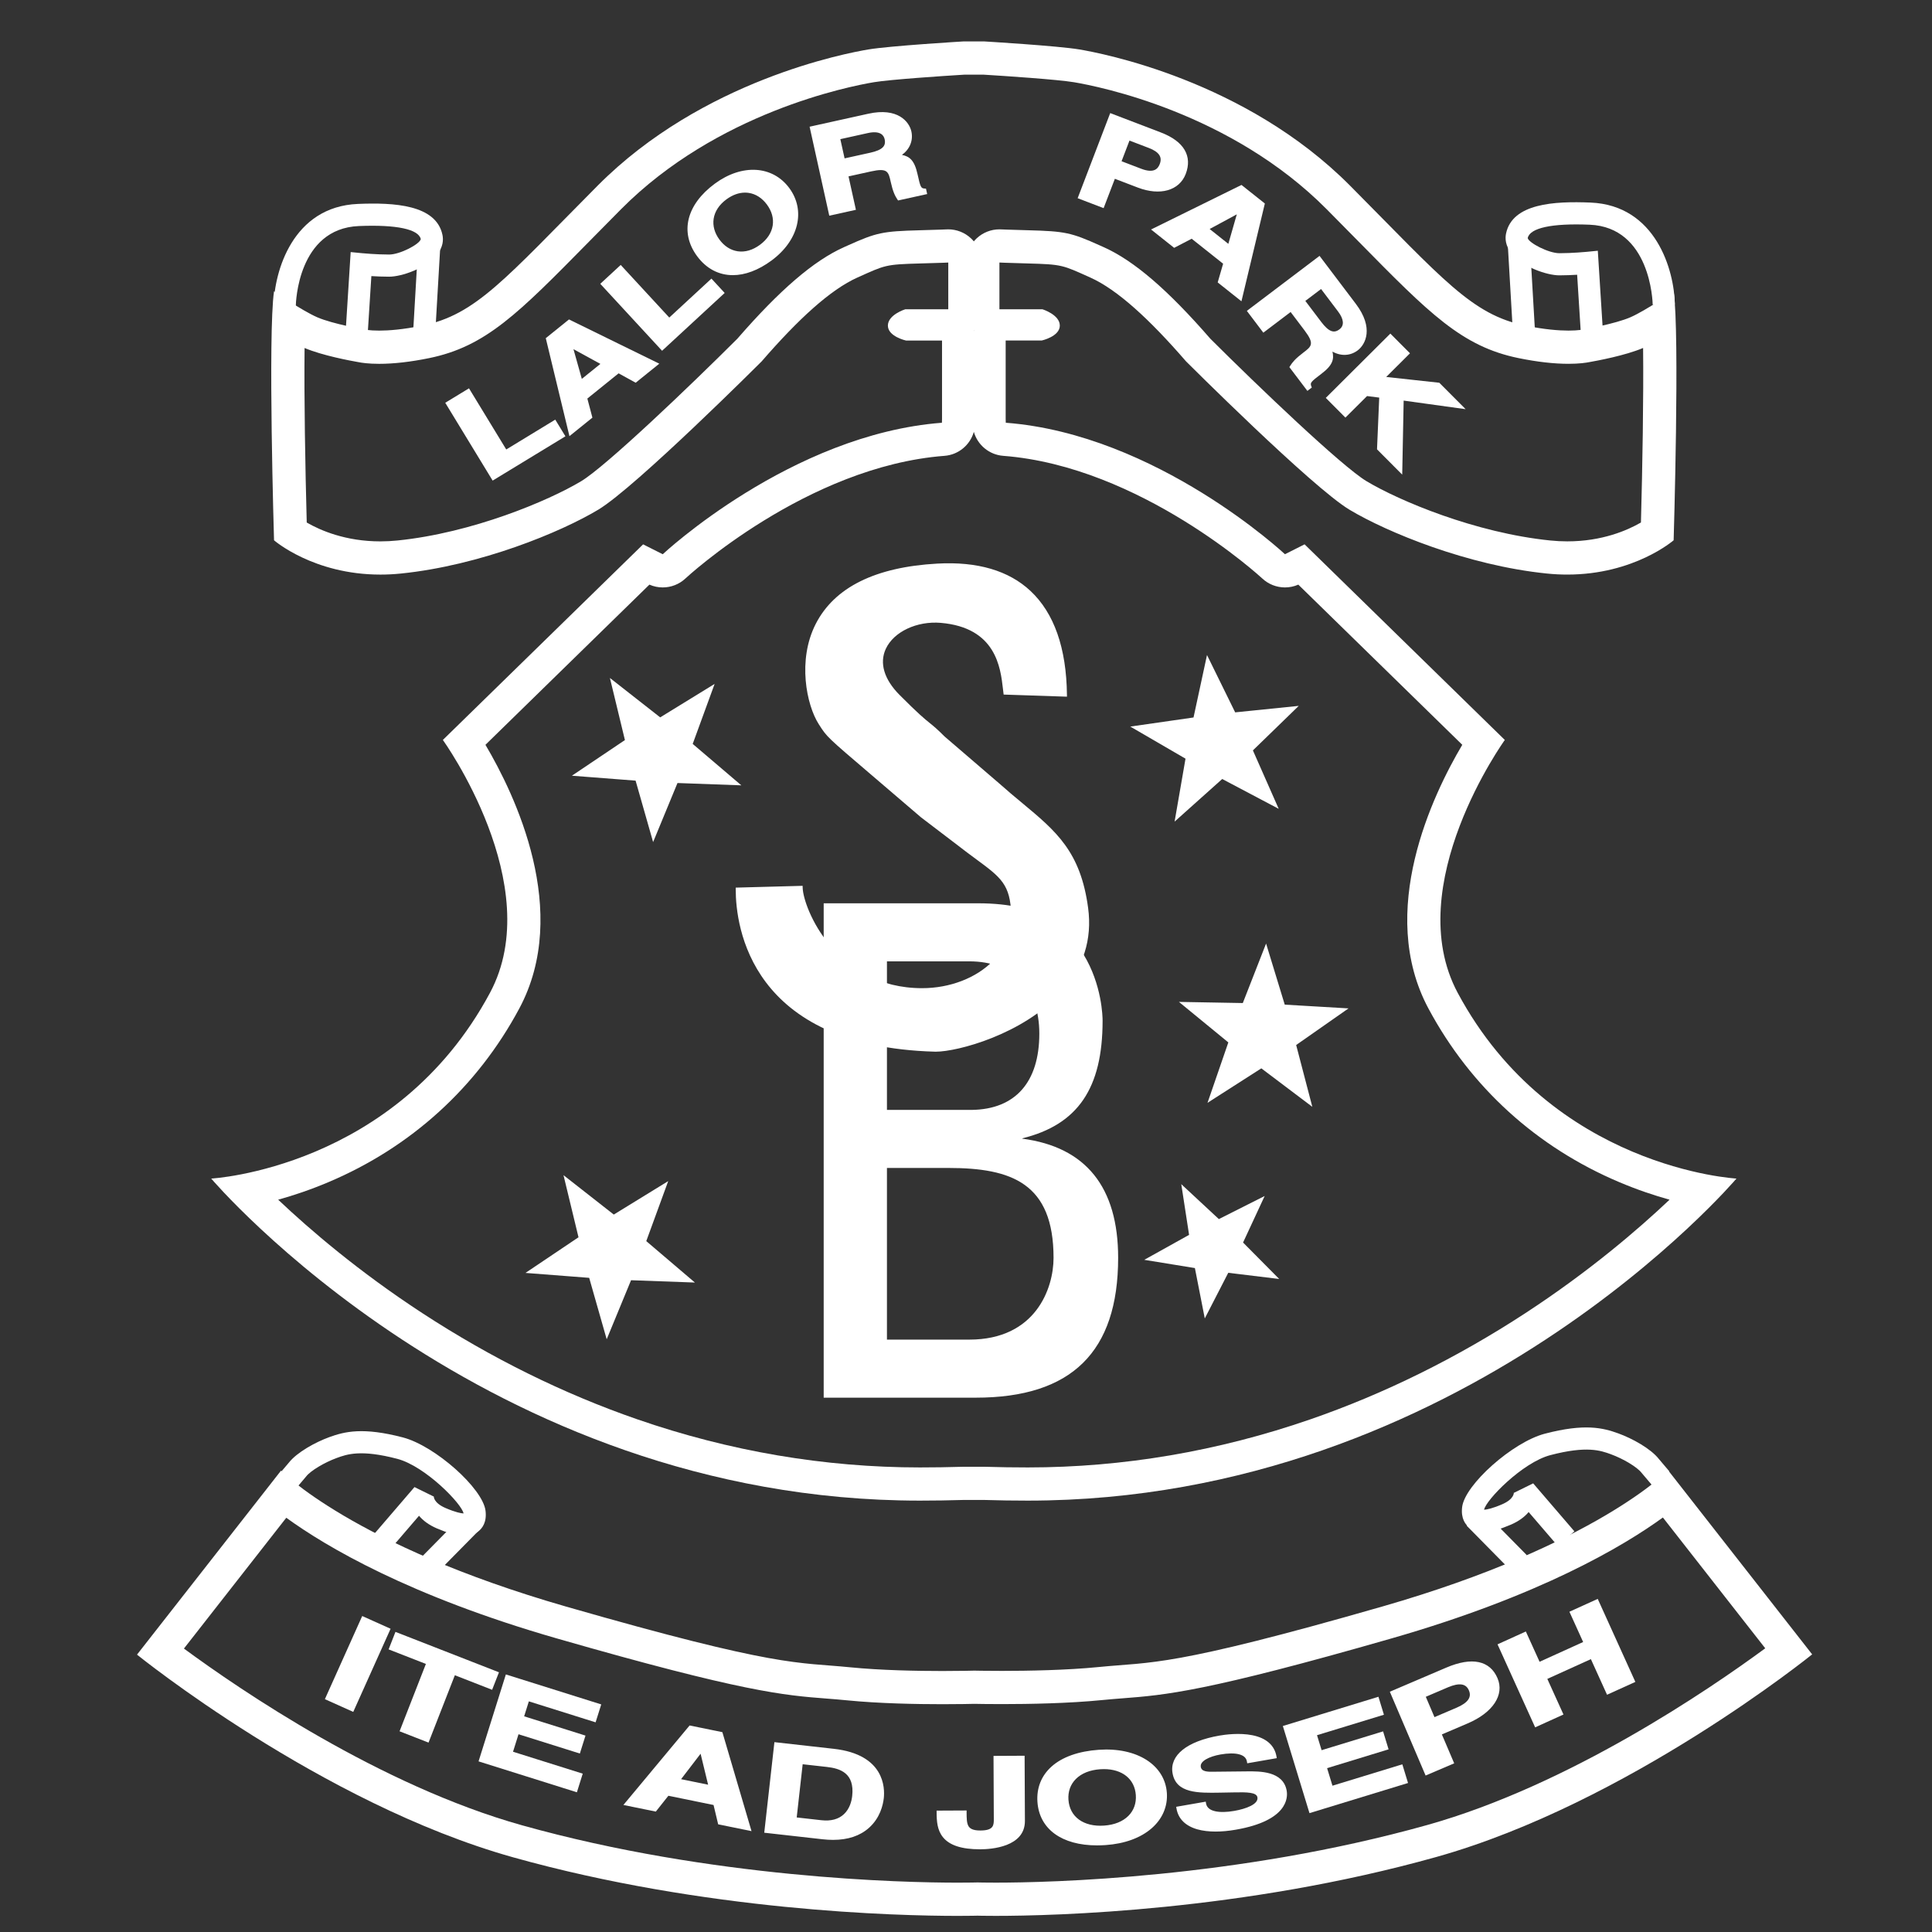 <?xml version="1.0" encoding="utf-8"?>
<!-- Generator: Adobe Illustrator 29.2.0, SVG Export Plug-In . SVG Version: 9.03 Build 55982)  -->
<svg version="1.1" xmlns="http://www.w3.org/2000/svg" xmlns:xlink="http://www.w3.org/1999/xlink" x="0px" y="0px"
	 viewBox="0 0 1200 1200" style="enable-background:new 0 0 1200 1200;" xml:space="preserve">
<rect x="0" y="0" width="1200" height="1200" fill="#333333" stroke="none"/>
<style type="text/css">
	.st0{fill:#FFFFFF;}
</style>
<g id="Layer_3">
</g>
<g id="Layer_4">
</g>
<g id="Layer_2">
	<g>
		<g>
			<path class="st0" d="M225.55,1005.25l15.53,6.97l-22.25,49.55l-15.53-6.97L225.55,1005.25z"/>
			<path class="st0" d="M219.41,1063.29l-17.62-7.91l23.19-51.64l17.62,7.91L219.41,1063.29z M204.82,1054.23l13.44,6.03
				l21.31-47.46l-13.44-6.03L204.82,1054.23z"/>
		</g>
		<g>
			<path class="st0" d="M246.28,1015.06l62.15,24.27l-3.41,8.73l-23.15-9.04l-16.35,41.84l-15.86-6.19l16.35-41.84l-23.15-9.04
				L246.28,1015.06z"/>
			<path class="st0" d="M266.17,1082.36l-17.99-7.02l16.35-41.84l-23.15-9.04l4.25-10.87l64.29,25.1l-4.25,10.87l-23.15-9.04
				L266.17,1082.36z M251.15,1074.03l13.72,5.36l16.35-41.84l23.15,9.04l2.58-6.6l-60.02-23.43l-2.58,6.6l23.15,9.04L251.15,1074.03
				z"/>
		</g>
		<g>
			<path class="st0" d="M314.96,1041.46L372,1059.4l-2.81,8.95l-41.46-13.03l-3.6,11.47l38.1,11.98l-2.81,8.95l-38.1-11.98
				l-4.1,13.06l43.3,13.61l-2.95,9.38l-58.89-18.51L314.96,1041.46z"/>
			<path class="st0" d="M358.32,1113.22l-61.08-19.2l16.96-54l59.24,18.62l-3.5,11.13l-41.46-13.03l-2.92,9.29l38.1,11.98
				l-3.5,11.14l-38.1-11.98l-3.41,10.87l43.3,13.61L358.32,1113.22z M300.12,1092.52l56.7,17.83l2.26-7.19l-43.3-13.61l4.79-15.25
				l38.1,11.98l2.12-6.76l-38.1-11.98l4.29-13.66l41.46,13.03l2.12-6.76l-54.86-17.25L300.12,1092.52z"/>
		</g>
		<g>
			<path class="st0" d="M428.76,1072.98l19.01,3.88l17.37,58.98l-18.12-3.7l-2.87-12.01l-29.47-6.01l-7.8,9.83l-17.57-3.59
				L428.76,1072.98z M421.01,1105.83l20.35,4.15l-5.6-23.07l-0.22-0.04L421.01,1105.83z"/>
			<path class="st0" d="M466.78,1137.35l-20.71-4.23l-2.87-12.01l-28.06-5.73l-7.8,9.83l-20.14-4.11l41.12-49.38l20.36,4.16
				L466.78,1137.35z M447.96,1131.17l15.54,3.17l-16.64-56.49l-17.67-3.61l-37.78,45.38l15,3.06l7.8-9.83l30.87,6.3L447.96,1131.17z
				 M442.89,1111.47l-23.91-4.88l16.08-20.98l1.42,0.28l0.4,0.75L442.89,1111.47z M423.03,1105.08l16.79,3.43l-4.67-19.24
				L423.03,1105.08z"/>
		</g>
		<g>
			<path class="st0" d="M482.01,1083.35l35.75,4.01c27.29,3.06,31.19,19.18,30.04,29.4c-1.3,11.58-10.05,27.49-36.77,24.49
				l-35.07-3.94L482.01,1083.35z M493.58,1129.86l16.46,1.85c13.76,1.55,19.42-7.18,20.41-16.05c1.79-15.93-9.46-18.49-16.68-19.3
				l-16.24-1.82L493.58,1129.86z"/>
			<path class="st0" d="M517.42,1142.78c-2.08,0-4.26-0.13-6.52-0.38l-36.21-4.07l6.31-56.25l36.88,4.14
				c31.61,3.55,31.76,24.37,31.06,30.67c-0.48,4.25-2.31,12.3-9.23,18.44C534.14,1140.29,526.66,1142.78,517.42,1142.78z
				 M477.23,1136.31l33.93,3.81c11.61,1.31,20.71-0.88,27.03-6.5c6.35-5.63,8.03-13.06,8.47-16.98c0.83-7.39-0.34-24.91-29.03-28.14
				l-34.61-3.89L477.23,1136.31z M513.17,1133.04c-1.04,0-2.13-0.06-3.25-0.19l-17.6-1.97l4.22-37.61l17.38,1.95
				c4.88,0.55,19.75,2.22,17.69,20.57c-0.41,3.65-1.74,8.81-5.77,12.63C522.6,1131.49,518.35,1133.04,513.17,1133.04z
				 M494.85,1128.85l15.32,1.72c5.97,0.67,10.71-0.61,14.07-3.81c3.53-3.35,4.7-7.96,5.07-11.23c1.6-14.25-7.53-17.12-15.66-18.04
				l-15.1-1.69L494.85,1128.85z"/>
		</g>
		<g>
			<path class="st0" d="M618.25,1091.76l17.02-0.08l0.18,39.34c0.06,13.62-16.26,16.42-26.36,16.47
				c-25.07,0.12-26.15-11.67-26.2-21.74l16.34-0.08c0.03,7.41,0.06,12.48,9.82,12.43c9.42-0.04,9.4-4.58,9.38-8.44L618.25,1091.76z"
				/>
			<path class="st0" d="M608.7,1148.63c-11.37,0-18.89-2.44-22.98-7.47c-3.62-4.45-3.95-10.05-3.97-15.41l-0.01-1.14l18.63-0.09
				l0,1.15c0.02,3.5,0.03,6.53,1.11,8.46c0.75,1.33,2.34,2.88,7.55,2.83c8.27-0.04,8.26-3.4,8.24-7.29l-0.18-39.05l19.31-0.1
				l0.19,40.49c0.07,16.23-21.03,17.59-27.5,17.62C608.96,1148.63,608.83,1148.63,608.7,1148.63z M584.05,1126.89
				c0.07,4.59,0.54,9.25,3.45,12.82c3.67,4.51,10.67,6.62,21.59,6.63c5.93-0.03,25.29-1.22,25.22-15.32l-0.18-38.19l-14.73,0.07
				l0.17,36.76c0.02,3.8,0.04,9.54-10.52,9.59c-0.05,0-0.09,0-0.14,0c-4.89,0-7.88-1.27-9.42-4c-1.24-2.2-1.37-5.09-1.4-8.43
				L584.05,1126.89z"/>
		</g>
		<g>
			<path class="st0" d="M682.59,1087.95c24.11-1.67,39.9,9.6,41.02,25.75c1.12,16.15-12.96,29.49-37.07,31.16
				c-26.15,1.81-39.9-9.6-41.03-25.75C644.39,1102.96,656.44,1089.77,682.59,1087.95z M706.63,1114.88
				c-0.75-10.79-9.56-18.07-23.37-17.12c-13.81,0.96-21.52,9.38-20.77,20.17c0.75,10.79,9.56,18.07,23.37,17.12
				C699.67,1134.1,707.38,1125.68,706.63,1114.88z"/>
			<path class="st0" d="M681.37,1146.2c-21.81,0-35.82-10.07-37-27c-0.6-8.65,2.4-16.22,8.69-21.89
				c6.63-5.99,16.82-9.62,29.45-10.49l0,0c23.64-1.64,41.04,9.39,42.25,26.82c0.58,8.34-2.78,16.14-9.46,21.95
				c-6.9,6-16.81,9.61-28.67,10.43C684.83,1146.13,683.07,1146.2,681.37,1146.2z M682.66,1089.1c-12.11,0.84-21.82,4.26-28.07,9.91
				c-5.74,5.18-8.49,12.11-7.94,20.03c1.17,16.84,16.39,26.32,39.8,24.69c11.36-0.79,20.8-4.2,27.32-9.87
				c6.13-5.33,9.21-12.46,8.68-20.07C721.35,1097.71,705.01,1087.53,682.66,1089.1L682.66,1089.1z M683.53,1136.28
				c-12.61,0-21.4-7.13-22.18-18.27c-0.4-5.74,1.42-10.81,5.26-14.66c3.91-3.92,9.64-6.25,16.58-6.73
				c13.84-0.96,23.77,6.34,24.59,18.18c0.4,5.74-1.42,10.81-5.26,14.66c-3.91,3.92-9.64,6.25-16.58,6.73
				C685.12,1136.25,684.32,1136.28,683.53,1136.28z M685.66,1098.83c-0.76,0-1.53,0.03-2.32,0.08c-6.38,0.44-11.6,2.54-15.11,6.06
				c-3.36,3.37-4.95,7.83-4.6,12.89c0.74,10.63,9.4,16.94,22.14,16.05c6.38-0.44,11.6-2.54,15.11-6.06
				c3.36-3.37,4.95-7.83,4.6-12.89C704.8,1104.99,697.11,1098.83,685.66,1098.83z"/>
		</g>
		<g>
			<path class="st0" d="M791.71,1091.09l-16.1,2.8c-1-5.74-8.57-6.88-17.73-5.28c-6.71,1.17-14.01,4.21-13.17,9.05
				c0.74,4.25,6,4.02,9.67,3.92l20.12-0.2c8.51-0.1,21.66,0.06,23.58,11.09c1.49,8.57-5.87,18.53-30.58,22.84
				c-17.22,3-33.41,0.6-35.63-12.14l16.1-2.81c1.11,6.41,10.1,7.07,18.82,5.55c6.93-1.21,16.31-4.23,15.35-9.74
				c-0.74-4.25-7.53-4.22-15.67-4.03l-8.84,0.16c-13.2,0.23-26.17,0.49-28.2-11.13c-2.1-12.08,12.2-19.25,28.18-22.04
				C768.23,1077.28,789.15,1076.4,791.71,1091.09z"/>
			<path class="st0" d="M755.03,1137.62c-4.22,0-8.01-0.46-11.27-1.37c-7.41-2.08-11.91-6.53-13.01-12.88l-0.2-1.13l18.36-3.2
				l0.19,1.13c0.43,2.46,2.34,4.08,5.68,4.83c3.04,0.68,7.12,0.61,11.81-0.21c7.45-1.3,15.15-4.19,14.42-8.42
				c-0.55-3.16-6.36-3.26-14.52-3.08l-8.85,0.16c-13.41,0.23-27.16,0.47-29.35-12.08c-1.94-11.12,8.95-19.85,29.11-23.36
				c3.48-0.61,12.44-1.84,20.5-0.22c8.58,1.73,13.74,6.26,14.93,13.1l0.2,1.13l-18.36,3.2l-0.19-1.13c-0.4-2.27-2.02-3.73-4.96-4.48
				c-2.85-0.73-6.81-0.68-11.45,0.13c-3.6,0.63-6.81,1.7-9.03,3.01c-2.42,1.43-3.5,3.02-3.21,4.72c0.51,2.95,4.06,3.09,8.3,2.98
				l20.34-0.21c7.88-0.09,22.58-0.27,24.72,12.04c0.74,4.25,0.66,18.56-31.51,24.16C763.19,1137.23,758.93,1137.62,755.03,1137.62z
				 M733.24,1124.1c1.26,4.88,5,8.23,11.13,9.95c5.95,1.67,13.88,1.71,22.93,0.14c20.29-3.54,31.37-11.58,29.64-21.51
				c-1.67-9.59-12.47-10.25-22.44-10.14l-20.12,0.2c-3.82,0.1-9.91,0.28-10.81-4.87c-0.33-1.88,0.15-4.64,4.3-7.09
				c2.45-1.45,5.93-2.61,9.8-3.29c4.95-0.87,9.24-0.9,12.41-0.09c4.02,1.02,5.71,3.21,6.37,5.19l13.88-2.42
				c-1.37-5.28-5.7-8.68-12.88-10.13c-7.68-1.54-16.3-0.35-19.65,0.23c-7.03,1.22-29.75,6.33-27.25,20.71
				c1.85,10.62,14.03,10.4,26.92,10.19l8.98-0.16c8.18-0.19,15.89-0.37,16.82,4.98c1.26,7.21-10.97,10.14-16.28,11.07
				c-3.47,0.61-8.5,1.13-12.71,0.19c-4.58-1.02-6.44-3.4-7.16-5.56L733.24,1124.1z"/>
		</g>
		<g>
			<path class="st0" d="M798.23,1072.81l57.18-17.49l2.74,8.97L816.59,1077l3.51,11.5l38.19-11.68l2.74,8.97l-38.19,11.68l4,13.09
				l43.4-13.28l2.87,9.4l-59.02,18.06L798.23,1072.81z"/>
			<path class="st0" d="M813.34,1126.17l-16.54-54.12l59.37-18.16l3.41,11.16l-41.56,12.71l2.85,9.31l38.19-11.68l3.41,11.16
				l-38.19,11.68l3.33,10.9l43.4-13.28l3.54,11.6L813.34,1126.17z M799.66,1073.57l15.2,49.74l56.83-17.39l-2.2-7.21l-43.4,13.28
				l-4.67-15.28l38.19-11.68l-2.07-6.78l-38.19,11.69l-4.18-13.69l41.56-12.71l-2.07-6.78L799.66,1073.57z"/>
		</g>
		<g>
			<path class="st0" d="M864.76,1051.37l34.01-14.53c15.86-6.77,26.03-4.04,30.3,5.97c3.98,9.32-2.46,19.97-17.9,26.56l-17.11,7.31
				l7.66,17.95l-15.65,6.68L864.76,1051.37z M890.38,1068.06l14.81-6.33c7.1-3.03,10.45-7.01,8.23-12.23
				c-2.23-5.22-7.43-5.55-14.52-2.52l-14.81,6.33L890.38,1068.06z"/>
			<path class="st0" d="M885.47,1102.82l-22.22-52.06l35.07-14.98c7.98-3.4,14.77-4.54,20.19-3.38c5.39,1.16,9.3,4.51,11.62,9.95
				c4.42,10.36-2.84,21.38-18.5,28.07l-16.06,6.86l7.66,17.95L885.47,1102.82z M866.26,1051.97l20.42,47.84l13.54-5.78l-7.66-17.95
				l18.17-7.76c14.38-6.14,21.17-15.98,17.29-25.06c-2.01-4.72-5.38-7.62-9.99-8.61c-4.95-1.06-11.28,0.03-18.81,3.24
				L866.26,1051.97z M889.78,1069.56l-7.19-16.86l15.87-6.78c3.91-1.67,7.08-2.29,9.7-1.92c2.95,0.43,5.08,2.12,6.33,5.04
				c1.24,2.91,1,5.63-0.74,8.05c-1.54,2.16-4.19,4.02-8.09,5.68L889.78,1069.56z M885.59,1053.91l5.39,12.64l13.76-5.88
				c3.46-1.48,5.86-3.13,7.13-4.91c1.25-1.76,1.42-3.66,0.49-5.82c-0.92-2.16-2.41-3.36-4.54-3.67c-2.15-0.31-5.01,0.28-8.47,1.75
				L885.59,1053.91z"/>
		</g>
		<g>
			<path class="st0" d="M931.66,1021.9l15.5-7.03l8.53,18.81l29.15-13.22l-8.53-18.81l15.5-7.03l22.43,49.47l-15.5,7.03
				l-10.03-22.12l-29.15,13.22l10.03,22.12l-15.5,7.03L931.66,1021.9z"/>
			<path class="st0" d="M953.51,1072.89l-23.37-51.56l17.59-7.98l8.53,18.81l27.06-12.27l-8.53-18.81l17.59-7.98l23.37,51.56
				l-17.59,7.98l-10.03-22.12l-27.06,12.27l10.03,22.12L953.51,1072.89z M933.17,1022.47l21.48,47.38l13.42-6.08l-10.03-22.12
				l31.23-14.16l10.03,22.12l13.42-6.08l-21.48-47.38l-13.42,6.08l8.53,18.81l-31.23,14.16l-8.53-18.81L933.17,1022.47z"/>
		</g>
	</g>
	<path class="st0" d="M610.89,46.37c12.81,0.77,46.1,3.01,56.11,4.69c15.76,2.64,97.37,18.86,156.94,78.82
		c7.24,7.29,13.86,14.01,19.95,20.2c44.03,44.75,64.13,65.17,99.37,72.36c11.47,2.34,21.89,3.53,30.96,3.53
		c6.65,0,10.98-0.65,13.17-1.1c4.52-0.79,22.18-4.05,33.17-8.74c0.35,30.34-0.41,74.27-1.34,108.41
		c-8.37,4.84-24.06,11.71-45.73,11.71c-3.49,0-7.07-0.18-10.63-0.55c-46.51-4.73-93.7-24.61-114.07-36.81
		c-15.28-9.16-67.37-58.9-97.01-88.49c-26.4-30.38-47.44-48.46-66.2-56.86l-2.43-1.09c-17.86-8.03-21.62-8.83-44.65-9.44
		c-13.01-0.35-16.11-0.51-16.44-0.52c-0.44-0.03-0.87-0.04-1.31-0.04c-5.2,0-10.23,1.97-14.07,5.54c-0.65,0.61-1.26,1.25-1.82,1.93
		c-0.56-0.68-1.17-1.32-1.82-1.93c-3.83-3.57-8.86-5.54-14.06-5.54c-0.43,0-0.86,0.01-1.29,0.04c-0.23,0.01-3.2,0.17-16.45,0.53
		c-23.04,0.62-26.79,1.41-44.66,9.44l-2.43,1.09c-18.75,8.4-39.79,26.48-66.19,56.86c-29.64,29.59-81.72,79.34-97.01,88.49
		c-20.37,12.2-67.55,32.08-114.07,36.81c-3.56,0.36-7.13,0.55-10.63,0.55c-21.66,0-37.36-6.87-45.73-11.71
		c-0.93-34.14-1.69-78.07-1.34-108.41c11,4.69,28.65,7.95,33.18,8.74c2.19,0.45,6.51,1.1,13.16,1.1c9.07,0,19.49-1.19,30.96-3.53
		c35.24-7.19,55.34-27.61,99.37-72.36c6.09-6.19,12.71-12.91,19.95-20.2c59.58-59.96,141.19-76.18,156.94-78.82
		c10-1.68,43.29-3.92,56.11-4.69h5.41h1.22H610.89 M604.87,205.25c0.03,0.03,0.05,0.06,0.07,0.09c-0.03,0.08-0.05,0.16-0.07,0.24
		c-0.02-0.08-0.05-0.16-0.07-0.24C604.82,205.31,604.85,205.28,604.87,205.25 M604.87,268.23c2.32,8.13,9.49,14.23,18.27,14.9
		c85.27,6.52,160.15,75.48,160.87,76.16c3.91,3.66,8.98,5.57,14.11,5.57c2.8,0,5.63-0.57,8.29-1.74l101.84,99.49
		c-18.36,30.98-53.3,103.55-21.01,163.81c26.18,48.86,67.22,86.17,118.68,107.9c11.15,4.71,21.68,8.22,31.07,10.83
		c-19.62,18.57-49.96,44.6-89.48,70.42c-42.74,27.92-87.73,50.14-133.73,66.05c-57.23,19.79-116.23,29.83-175.38,29.83
		c-8.68,0-17.41-0.13-25.95-0.39c-0.21-0.01-0.42-0.01-0.63-0.01h-3.69h-6.49h-3.69c-0.21,0-0.42,0-0.63,0.01
		c-8.54,0.26-17.28,0.39-25.95,0.39c-59.15,0-118.16-10.04-175.38-29.83c-46-15.91-90.99-38.13-133.73-66.05
		c-39.52-25.81-69.86-51.85-89.48-70.42c9.39-2.61,19.92-6.12,31.07-10.83c51.46-21.72,92.49-59.03,118.68-107.9
		c32.29-60.26-2.66-132.82-21.01-163.81l101.84-99.49c2.66,1.17,5.48,1.74,8.28,1.74c5.13,0,10.2-1.91,14.11-5.57
		c0.74-0.7,75.23-69.6,160.88-76.16C595.38,282.47,602.56,276.36,604.87,268.23 M611.51,25.74h-6.03h-1.22h-6.03
		c0,0-45.41,2.72-58.9,4.98c-13.49,2.26-102.97,19.01-168.16,84.63c-57.65,58.03-75.54,80.1-108.81,86.89
		c-12.12,2.47-20.95,3.11-26.84,3.11c-6.3,0-9.23-0.73-9.23-0.73s-19.67-3.37-29.3-7.58c-9.63-4.21-26.78-16.1-26.78-16.1
		c-3.88,26.24,0,154.64,0,154.64s24.39,21.31,66.05,21.31c4.08,0,8.32-0.2,12.71-0.65c49.37-5.02,99.29-25.68,122.58-39.64
		c23.3-13.96,101.51-92.12,101.51-92.12c22.74-26.24,42.69-44.56,59.53-52.11c17.3-7.75,17.09-8.14,39.2-8.74
		c14.97-0.4,17.2-0.56,17.2-0.56v29.03h-26.72c0,0-10.79,3.35-10.79,10.14c0,6.79,11.24,9.27,11.24,9.27h22.39v48.81l-0.07,2.26
		c-93.87,7.18-173.4,81.67-173.4,81.67l-12.19-6.14L275.07,459.59c0,0,65.06,90.28,29.26,157.08
		C245.8,725.89,131.19,732.03,131.19,732.03s169.48,200.03,440.17,200.03c9,0,17.86-0.14,26.58-0.4h3.69h6.49h3.69
		c8.72,0.27,17.58,0.4,26.58,0.4c270.68,0,440.16-200.03,440.16-200.03s-114.61-6.13-173.14-115.35
		c-35.8-66.8,29.26-157.08,29.26-157.08L810.31,338.1l-12.2,6.14c0,0-79.53-74.49-173.4-81.67l-0.07-2.26V211.5h22.39
		c0,0,11.24-2.48,11.24-9.27c0-6.79-10.79-10.14-10.79-10.14h-26.72v-29.03c0,0,2.23,0.16,17.2,0.56c22.11,0.59,21.9,0.99,39.2,8.74
		c16.84,7.55,36.79,25.87,59.53,52.11c0,0,78.21,78.16,101.5,92.12c23.3,13.96,73.22,34.61,122.58,39.64
		c4.4,0.45,8.64,0.65,12.71,0.65c41.66,0,66.05-21.31,66.05-21.31s3.88-128.4,0-154.64c0,0-17.15,11.88-26.78,16.1
		c-9.63,4.21-29.3,7.58-29.3,7.58s-2.94,0.73-9.23,0.73c-5.89,0-14.72-0.64-26.84-3.11c-33.27-6.79-51.16-28.86-108.81-86.89
		c-65.2-65.62-154.68-82.36-168.16-84.63C656.92,28.45,611.51,25.74,611.51,25.74L611.51,25.74z"/>
	<g>
		<g>
			<path class="st0" d="M314.05,280.75l30.44-18.54l5.11,8.4l-43.23,26.33l-28.25-46.38l12.79-7.79L314.05,280.75z"/>
			<path class="st0" d="M305.99,298.51l-29.44-48.34l14.75-8.98l23.14,37.99l30.44-18.54l6.31,10.36L305.99,298.51z M279.7,250.94
				l27.06,44.43l41.28-25.14l-3.92-6.44l-30.44,18.54l-23.14-37.99L279.7,250.94z"/>
		</g>
		<g>
			<path class="st0" d="M340.28,210.48l13.29-10.72l53.82,26.37l-12.67,10.22l-10.6-5.83l-20.6,16.61l3.14,11.85l-12.28,9.9
				L340.28,210.48z M360.75,237.31l14.22-11.47l-20.4-11.15l-0.15,0.13L360.75,237.31z"/>
			<path class="st0" d="M353.69,270.9l-14.7-60.86l14.42-11.63l56.09,27.48l-14.67,11.83l-10.6-5.83l-19.42,15.66l3.14,11.85
				L353.69,270.9z M341.56,210.91l13.51,55.93l10.29-8.3l-3.14-11.85L384,229.14l10.6,5.83l10.67-8.6l-51.55-25.26L341.56,210.91z
				 M360.11,239.29l-7-24.89l1.18-0.96l0.83,0.24l21.9,11.97L360.11,239.29z M356.19,216.88l5.19,18.45l11.54-9.3L356.19,216.88z"/>
		</g>
		<g>
			<path class="st0" d="M415.62,198.86l26.18-24.19l6.67,7.22l-37.19,34.35l-36.84-39.91l11-10.16L415.62,198.86z"/>
			<path class="st0" d="M411.23,217.87l-38.39-41.59l12.69-11.72l30.17,32.68l26.18-24.19l8.23,8.91L411.23,217.87z M376.07,176.4
				l35.29,38.22l35.5-32.8l-5.12-5.54l-26.18,24.19l-30.17-32.68L376.07,176.4z"/>
		</g>
		<g>
			<path class="st0" d="M444.67,115c17.11-12.63,35.04-10.53,44.65,2.49c9.61,13.02,6.33,30.77-10.79,43.4
				c-18.56,13.7-35.04,10.53-44.65-2.49C424.27,145.37,426.11,128.69,444.67,115z M477.27,126.38c-6.42-8.7-16.96-10.7-26.76-3.47
				c-9.8,7.23-11,17.89-4.57,26.59c6.42,8.7,16.96,10.7,26.76,3.47C482.49,145.74,483.69,135.08,477.27,126.38z"/>
			<path class="st0" d="M455.18,170.9c-8.66,0-16.42-3.96-22.22-11.82c-10.86-14.72-6.64-31.97,11.03-45l0.68,0.92l-0.68-0.92
				c16.86-12.44,35.88-11.32,46.25,2.73c10.37,14.05,5.83,32.56-11.03,45C470.98,167.88,462.73,170.9,455.18,170.9z M467.8,107.63
				c-7.16,0-14.94,2.75-22.45,8.29c-16.78,12.38-20.72,28-10.55,41.79c10.18,13.79,26.27,14.63,43.05,2.25
				c16.03-11.83,20.27-28.62,10.55-41.79C483.23,111.17,475.92,107.63,467.8,107.63z M460.46,158.54c-0.87,0-1.73-0.06-2.58-0.19
				c-5.02-0.74-9.47-3.56-12.87-8.16c-3.4-4.6-4.78-9.69-4.01-14.7c0.8-5.16,3.85-9.82,8.82-13.49c4.97-3.67,10.33-5.21,15.49-4.45
				c5.02,0.74,9.47,3.56,12.87,8.16c3.4,4.6,4.78,9.69,4.01,14.7c-0.8,5.16-3.85,9.82-8.82,13.49
				C469.22,156.96,464.81,158.54,460.46,158.54z M462.75,119.64c-3.86,0-7.81,1.43-11.56,4.19c-4.48,3.3-7.21,7.45-7.92,12
				c-0.68,4.4,0.56,8.89,3.59,12.99c3.03,4.1,6.95,6.61,11.36,7.26c4.55,0.67,9.32-0.73,13.8-4.03c4.48-3.3,7.21-7.45,7.92-12
				c0.68-4.4-0.56-8.89-3.59-12.99l0,0c-3.03-4.1-6.95-6.61-11.36-7.26C464.24,119.7,463.5,119.64,462.75,119.64z"/>
		</g>
		<g>
			<path class="st0" d="M504.23,79.57l35.38-7.82c18.62-4.11,24.33,5.55,25.35,10.13c1.29,5.84-1.5,11.72-8.03,15.02
				c6.18,0.65,9.65,1.59,11.84,11.48c1.72,7.76,2.14,9.68,5.46,9.87l0.31,1.4l-16.18,3.58c-1.53-2.3-2.72-4.9-3.93-10.37
				c-1.6-7.24-2.81-9.92-13.63-7.53l-15.11,3.34l4.59,20.76l-14.33,3.17L504.23,79.57z M540.87,95.95c7.6-1.68,10.87-4.49,9.71-9.74
				c-0.62-2.81-3.19-6.58-11.77-4.68l-18.23,4.03l3.14,14.18L540.87,95.95z"/>
			<path class="st0" d="M515.08,133.97L502.86,78.7l36.5-8.07c18.27-4.04,25.39,5.01,26.71,11c1.24,5.63-0.97,11-5.84,14.58
				c4.63,0.93,7.74,3.25,9.65,11.92c1.81,8.17,2.14,8.84,4.4,8.98l0.86,0.05l0.74,3.37l-18.07,3.99l-0.44-0.65
				c-1.54-2.31-2.83-5.03-4.09-10.75c-1.44-6.5-1.97-8.93-12.26-6.65l-13.99,3.09l4.59,20.76L515.08,133.97z M505.59,80.44
				l11.23,50.8l12.09-2.67l-4.59-20.76l16.23-3.59c11.39-2.51,13.24,0.46,14.99,8.4c1.07,4.86,2.1,7.31,3.34,9.32l13.3-2.94
				c-2.47-1-3.12-3.95-4.54-10.37c-2.05-9.27-4.97-9.98-10.84-10.6l-3.87-0.41l3.47-1.75c5.81-2.94,8.65-8.21,7.43-13.75
				c-0.31-1.42-3.65-13.75-23.98-9.26L505.59,80.44z M522.85,101.11l-3.63-16.42l19.35-4.28c4.1-0.91,7.36-0.67,9.7,0.71
				c2.25,1.33,3.11,3.37,3.44,4.84c0.66,2.98,0.02,5.43-1.89,7.28c-1.74,1.69-4.5,2.9-8.69,3.83L522.85,101.11z M521.95,86.43
				l2.64,11.94l16.04-3.54c3.7-0.82,6.18-1.88,7.59-3.24c1.34-1.29,1.73-2.93,1.24-5.14c-0.23-1.03-0.82-2.46-2.36-3.36
				c-1.82-1.07-4.52-1.22-8.04-0.45L521.95,86.43z"/>
		</g>
		<g>
			<path class="st0" d="M690.25,71.72l30.4,11.63c14.17,5.42,18.66,14.1,14.76,24.28c-3.62,9.47-14.52,13.08-28.32,7.79l-15.29-5.85
				l-6.98,18.23l-13.99-5.35L690.25,71.72z M695.15,100.82l13.24,5.07c6.34,2.43,11,1.7,13.03-3.6c2.03-5.3-0.96-8.95-7.3-11.38
				l-13.24-5.07L695.15,100.82z"/>
			<path class="st0" d="M685.48,129.28l-16.13-6.17l20.23-52.87l31.47,12.04c7.18,2.75,12.14,6.4,14.74,10.85
				c2.56,4.39,2.79,9.4,0.69,14.91c-3.97,10.36-15.94,13.76-29.8,8.45l-14.22-5.44L685.48,129.28z M672.32,121.79l11.85,4.53
				l6.98-18.23l16.36,6.26c12.78,4.89,23.31,2.09,26.84-7.13c1.84-4.82,1.67-9.17-0.53-12.93c-2.33-3.99-6.9-7.31-13.58-9.87
				L690.91,73.2L672.32,121.79z M714.47,108.35c-1.79,0-3.93-0.41-6.49-1.39l-14.31-5.48l6.55-17.12l14.31,5.48
				c3.49,1.33,5.95,3.03,7.32,5.03c1.54,2.26,1.76,4.89,0.64,7.82C721.41,105.52,719.16,108.35,714.47,108.35z M696.63,100.15
				l12.17,4.66c8.15,3.12,10.49-0.19,11.55-2.94c0.85-2.22,0.72-4.09-0.39-5.71c-1.1-1.62-3.21-3.02-6.25-4.19l-12.17-4.66
				L696.63,100.15z"/>
		</g>
		<g>
			<path class="st0" d="M770.96,116.2l13.37,10.62l-13.95,58.29L757.64,175l3.37-11.62l-20.72-16.46l-10.88,5.66l-12.35-9.81
				L770.96,116.2z M749.26,142.05l14.3,11.37l6.41-22.35l-0.16-0.12L749.26,142.05z"/>
			<path class="st0" d="M771.08,187.14l-14.75-11.72l3.37-11.62l-19.53-15.52l-10.88,5.66l-14.35-11.4l56.17-27.67l14.51,11.53
				L771.08,187.14z M758.96,174.58l10.73,8.53l13.36-55.83l-12.23-9.72l-51.62,25.43l10.35,8.23l10.88-5.66l21.9,17.4L758.96,174.58
				z M764.2,155.39l-17.01-13.51l22.75-12.29l1.19,0.95l-0.06,0.86L764.2,155.39z M751.34,142.24l11.6,9.22l5.26-18.33
				L751.34,142.24z"/>
		</g>
		<g>
			<path class="st0" d="M819.38,160.54l21.86,28.91c11.5,15.21,5.11,24.43,1.37,27.26c-4.77,3.61-11.28,3.52-17-1.04
				c1.99,5.88,2.59,9.44-5.5,15.55c-6.33,4.79-7.9,5.98-6.7,9.08l-1.15,0.87l-10-13.22c1.45-2.35,3.32-4.52,7.79-7.89
				c5.91-4.47,7.84-6.69,1.16-15.53l-9.33-12.35l-16.95,12.83l-8.85-11.71L819.38,160.54z M819.77,200.69
				c4.7,6.21,8.62,8.01,12.9,4.77c2.29-1.73,4.65-5.64-0.65-12.65l-11.26-14.89l-11.58,8.76L819.77,200.69z"/>
			<path class="st0" d="M812.03,242.79l-11.17-14.76l0.41-0.67c1.46-2.36,3.39-4.66,8.07-8.21c5.31-4.01,7.29-5.52,0.94-13.92
				l-8.65-11.43l-16.95,12.83l-10.24-13.54l45.15-34.16l22.56,29.82c11.29,14.93,6.03,25.17,1.14,28.87
				c-4.6,3.48-10.4,3.7-15.69,0.77c1.09,4.6,0.27,8.39-6.81,13.75c-6.68,5.05-7.15,5.63-6.32,7.75l0.31,0.81L812.03,242.79z
				 M803.65,227.91l8.22,10.87c-0.12-2.66,2.29-4.48,7.54-8.45c7.57-5.72,7-8.67,5.11-14.27l-1.24-3.69l3.04,2.42
				c5.09,4.06,11.07,4.44,15.6,1.02c1.16-0.88,10.97-9.05-1.59-25.66l-21.17-28l-41.49,31.39l7.47,9.88l16.96-12.83l10.02,13.26
				c7.04,9.31,5.1,12.23-1.38,17.13C806.76,223.99,804.97,225.94,803.65,227.91z M828.51,208.18c-0.85,0-1.7-0.17-2.56-0.5
				c-2.26-0.88-4.52-2.89-7.1-6.3l-11.29-14.93l13.41-10.15l11.96,15.81c6.33,8.37,2.41,12.76,0.43,14.26
				C831.76,207.58,830.14,208.18,828.51,208.18z M810.77,186.9l9.91,13.1c2.29,3.02,4.28,4.84,6.11,5.55
				c1.74,0.68,3.39,0.36,5.19-1.01c3.07-2.32,2.76-6.24-0.87-11.05l-10.57-13.98L810.77,186.9z"/>
		</g>
		<g>
			<path class="st0" d="M863.57,208.82l10.57,10.61l-15.65,15.59l34.96,3.8l13.67,13.73l-36.4-5.04l-0.87,44.57l-13.39-13.44
				l1.39-32.68l-9.16-1.16l-13.02,12.97l-10.57-10.61L863.57,208.82z"/>
			<path class="st0" d="M870.94,294.8l-15.65-15.71l1.37-32.13L849.1,246l-13.44,13.38l-12.19-12.24l40.1-39.94l12.19,12.24
				L861,234.14l32.98,3.59l16.36,16.42l-38.5-5.33L870.94,294.8z M857.63,278.18l11.13,11.18l0.84-43.15l34.31,4.75l-10.99-11.03
				l-36.94-4.02l16.53-16.47l-8.95-8.99l-36.85,36.71l8.95,8.99l12.61-12.56l10.76,1.37L857.63,278.18z"/>
		</g>
	</g>
	<g>
		<polygon class="st0" points="380.71,424.03 409.98,446.96 441.65,427.49 428.89,462.41 457.2,486.52 420.04,485.17 405.86,519.54 
			395.66,483.78 358.59,480.92 389.44,460.17 		"/>
		<path class="st0" d="M405.66,523.03l-10.88-38.16l-39.56-3.06l32.93-22.14l-9.32-38.57l31.23,24.47l33.81-20.78l-13.62,37.27
			l30.21,25.73l-39.66-1.44L405.66,523.03z M361.96,480.03l34.58,2.67l9.51,33.35l13.23-32.06l34.66,1.26l-26.41-22.49l11.91-32.58
			l-29.55,18.17l-27.3-21.39l8.14,33.71L361.96,480.03z"/>
	</g>
	<g>
		<polygon class="st0" points="351.88,732.85 381.14,755.78 412.82,736.31 400.05,771.23 428.36,795.34 391.2,793.99 377.03,828.36 
			366.83,792.6 329.76,789.74 360.61,768.99 		"/>
		<path class="st0" d="M376.83,831.85l-10.88-38.16l-39.56-3.06l32.93-22.14l-9.32-38.57l31.23,24.47l33.81-20.78l-13.63,37.27
			l30.21,25.73l-39.66-1.44L376.83,831.85z M333.13,788.85l34.58,2.67l9.51,33.35l13.22-32.06l34.66,1.26l-26.4-22.49l11.91-32.58
			l-29.55,18.17l-27.3-21.39l8.14,33.71L333.13,788.85z"/>
	</g>
	<g>
		<polygon class="st0" points="750.1,410.31 766.5,443.68 803.49,439.9 776.82,465.81 791.84,499.83 758.96,482.46 731.26,507.26 
			737.6,470.62 705.46,451.94 742.26,446.66 		"/>
		<path class="st0" d="M729.56,510.32l6.78-39.1l-34.3-19.94l39.28-5.64l8.37-38.79l17.5,35.61l39.48-4.03l-28.47,27.65l16.03,36.3
			l-35.09-18.53L729.56,510.32z M708.89,452.6l29.98,17.43l-5.92,34.18l25.84-23.13l30.67,16.2l-14.01-31.73l24.88-24.17
			l-34.51,3.52l-15.3-31.13l-7.32,33.91L708.89,452.6z"/>
	</g>
	<g>
		<polygon class="st0" points="786.26,589.53 797.11,625.1 834.23,627.28 803.76,648.59 813.16,684.57 783.48,662.17 752.17,682.24 
			764.28,647.08 735.54,623.5 772.71,624.16 		"/>
		<path class="st0" d="M815.11,687.47l-31.68-23.9l-33.42,21.41l12.93-37.52l-30.68-25.16l39.67,0.71l14.46-36.96L797.98,624
			l39.61,2.33l-32.52,22.75L815.11,687.47z M783.53,660.78l27.69,20.89l-8.77-33.56l28.42-19.88l-34.63-2.03l-10.13-33.17
			l-12.63,32.3l-34.67-0.62l26.81,21.99l-11.3,32.79L783.53,660.78z"/>
	</g>
	<g>
		<polygon class="st0" points="735.35,738.58 756.86,758.58 783.1,745.36 770.73,772 791.4,792.86 762.24,789.32 748.8,815.44 
			743.14,786.62 714.16,781.9 739.82,767.61 		"/>
		<path class="st0" d="M748.31,818.9l-6.14-31.28l-31.45-5.12l27.84-15.5l-4.85-31.5l23.34,21.7l28.46-14.34l-13.42,28.9
			l22.44,22.64l-31.64-3.84L748.31,818.9z M717.59,781.3l26.52,4.32l5.17,26.37l12.3-23.9l26.68,3.24l-18.92-19.09l11.32-24.37
			l-24,12.09l-19.68-18.3l4.09,26.56L717.59,781.3z"/>
	</g>
	<g>
		<g>
			<path class="st0" d="M512.75,866.97V562.2h94.51c40.22,0,53.89,14.35,64.75,31.24c10.06,16.47,11.67,34.62,11.67,40.53
				c0,37.99-12.47,63.32-49.87,72.18v2.11c41.43,5.07,59.53,31.24,59.53,73.03c0,78.1-54.3,85.69-87.28,85.69H512.75z
				 M549.75,690.53h53.89c28.96-0.42,43.04-19,43.04-48.54c0-25.33-13.68-46.01-44.64-46.01h-52.29V690.53z M549.75,833.21h52.29
				c39.41,0,53.49-29.55,53.49-51.92c0-48.54-28.55-56.99-66.36-56.99h-39.42V833.21z"/>
			<path class="st0" d="M606.06,868.12h-94.45V561.05h95.66c41.79,0,55.38,15.69,65.72,31.76c11.52,18.85,11.85,38.92,11.85,41.15
				c0,42.02-15.39,64.6-49.87,73.08v0.2c39.5,5.2,59.53,30.11,59.53,74.04C694.48,839.72,665.56,868.12,606.06,868.12z
				 M513.9,865.83h92.16c57.96,0,86.13-27.65,86.13-84.54c0-42.95-19.69-67.14-58.52-71.89l-1.01-0.12v-4.03l0.88-0.21
				c33.88-8.03,48.99-29.95,48.99-71.07c0-7.84-2.42-25.07-11.5-39.93c-9.98-15.52-23.13-30.69-63.77-30.69H513.9V865.83z
				 M602.04,834.36h-53.44v-111.2h40.56c35.06,0,67.51,7.04,67.51,58.13C656.68,806.84,639.58,834.36,602.04,834.36z M550.9,832.06
				h51.14c41.32,0,52.34-31.92,52.34-50.78c0-46.35-26.07-55.84-65.22-55.84H550.9V832.06z M549.75,691.67h-1.15v-96.85h53.44
				c28.67,0,45.79,17.63,45.79,47.16c0,31.63-15.69,49.28-44.17,49.69H549.75z M550.9,689.38h52.75
				c27.01-0.39,41.89-17.23,41.89-47.4c0-28.1-16.26-44.87-43.49-44.87H550.9V689.38z"/>
		</g>
	</g>
	<path class="st0" d="M1032.85,942.55l63.58,81.24c-35.03,25.77-121.87,85.08-209.96,109.76
		c-118.51,33.21-235.12,35.79-268.04,35.79c-6.84,0-10.63-0.11-10.66-0.11l-0.61-0.02l-0.6,0.02c-0.04,0-4.22,0.12-11.69,0.12
		c-33.66,0-152.67-2.57-270.67-35.64c-88.1-24.69-174.94-84-209.96-109.76l63.58-81.24c24.63,17.88,76.43,48.62,168.24,75.01
		c115.85,33.31,140.89,35.25,167.39,37.3c4.2,0.33,8.17,0.63,12.61,1.08c19.88,1.99,43.23,2.41,59.32,2.41
		c10.34,0,17.8-0.17,19.83-0.22c1.84,0.04,8.17,0.16,17.07,0.16c16.99,0,41.61-0.44,62.35-2.51c4.44-0.44,8.41-0.75,12.61-1.08
		c26.51-2.05,51.54-3.99,167.39-37.3C956.42,991.17,1008.22,960.43,1032.85,942.55 M1036.13,913.27c0,0-44.72,46.37-177.22,84.47
		c-132.5,38.09-143.23,34.36-176.35,37.67c-20.13,2.01-44.37,2.41-60.3,2.41c-10.29,0-17.11-0.16-17.11-0.16s-8.02,0.23-19.79,0.23
		c-15.78,0-38.29-0.41-57.26-2.3c-33.13-3.31-43.85,0.42-176.35-37.67c-132.5-38.09-177.22-84.47-177.22-84.47L85.1,1027.72
		c0,0,114.34,92.48,233.53,125.87c119.53,33.49,238.49,36.4,276.24,36.4c7.94,0,12.3-0.13,12.3-0.13s3.96,0.12,11.26,0.12
		c36.06,0,153.29-2.84,273.61-36.55c119.19-33.4,233.53-125.87,233.53-125.87L1036.13,913.27L1036.13,913.27z"/>
	<g>
		<path class="st0" d="M967.46,960.1l-17.99-20.94c-2.43,2.91-6.01,5.68-11.15,7.88c-12.36,5.3-20.23,5.89-25.55,1.9
			c-2.58-1.93-5.47-5.73-4.61-12.86c1.67-13.94,31.4-40.35,51.31-45.57c24.8-6.5,36.19-3.66,45.73-0.19
			c8.58,3.12,20.07,9.4,25.15,15.88l6.39,7.54l-10.49,8.89l-6.69-7.9c-2.69-3.49-11.24-8.64-19.06-11.49
			c-6.26-2.27-14.82-5.39-37.55,0.57c-17.38,4.56-40.15,28.02-41.15,33.92c1.6-0.1,4.96-0.71,11.1-3.34
			c7.56-3.24,7.42-7.06,7.38-7.49c0.02,0.21,0.06,0.32,0.06,0.32l11.95-5.88l25.6,29.8L967.46,960.1z"/>
		
			<rect x="923.01" y="936.99" transform="matrix(0.712 -0.702 0.702 0.712 -403.883 928.539)" class="st0" width="13.75" height="39.17"/>
	</g>
	<g>
		<path class="st0" d="M242.27,962.41l-10.43-8.96l25.6-29.8l11.95,5.88c0,0,0.03-0.11,0.05-0.32c-0.04,0.43-0.18,4.25,7.38,7.49
			c6.14,2.63,9.49,3.24,11.1,3.34c0,0,0-0.01,0-0.02c-0.98-5.87-23.76-29.34-41.14-33.9c-22.72-5.96-31.29-2.84-37.55-0.57
			c-7.82,2.85-16.37,8-19.06,11.49l-0.2,0.25l-6.48,7.65l-10.49-8.89l6.39-7.54c5.08-6.48,16.57-12.76,25.15-15.88
			c9.54-3.47,20.94-6.31,45.73,0.19c19.91,5.22,49.64,31.62,51.31,45.57c0.86,7.14-2.04,10.93-4.61,12.86
			c-5.32,3.98-13.2,3.39-25.55-1.9c-5.14-2.2-8.72-4.97-11.15-7.88L242.27,962.41z"/>
		
			<rect x="260.26" y="952.01" transform="matrix(0.702 -0.712 0.712 0.702 -599.364 484.793)" class="st0" width="39.17" height="13.75"/>
	</g>
	<g>
		<g>
			<path class="st0" d="M497.4,551.38c0.4,15.56,23.05,63.54,75.34,63.54c28.35,0,57.27-17.22,56.47-46.85
				c-0.64-23.57-9.71-25.18-34.13-44.29l-22.3-16.99c-59.39-51-56.91-47.64-63.31-57.65c-11.8-18.43-25.44-92.49,72.8-97.92
				c67.91-3.75,78.88,46.11,79.28,80.33l-37.15-1.24c-1.6-12.44-2.37-41.33-39.94-44.56c-26.78-2.3-52.21,20.93-26.54,46.72
				c20.41,20.5,16.82,14.66,28.02,25.86l33.6,28.88c28.91,25.8,49.54,34.81,55.17,76.92c8.56,64.02-75.12,88.47-94.02,87.95
				c-104.56-2.9-122.58-65.02-122.58-99.63L497.4,551.38z"/>
			<path class="st0" d="M581.28,653.22c-0.22,0-0.42,0-0.62-0.01c-114.77-3.19-123.69-77.94-123.69-100.77v-1.12l41.55-1.12
				l0.03,1.15c0.33,12.71,20.55,62.42,74.2,62.42c17.24,0,33.69-6.33,44.02-16.94c7.69-7.9,11.6-17.84,11.3-28.73
				c-0.51-18.77-6.34-23.07-21.93-34.56c-3.45-2.54-7.35-5.42-11.76-8.87l-22.29-16.98c-12.79-10.98-22.68-19.42-30.43-26.03
				c-28.04-23.92-28.04-23.92-32.92-31.56l-0.23-0.36c-7.55-11.8-13.36-39.73-1.84-62.23c11.63-22.72,37.04-35.32,75.54-37.45
				c24.87-1.38,44.32,4.33,57.82,16.96c14.7,13.75,22.33,35.45,22.67,64.5l0.01,1.2l-39.32-1.31l-0.13-0.97
				c-0.1-0.8-0.2-1.67-0.31-2.59c-1.52-13.29-4.36-38.03-38.59-40.98c-14.85-1.26-29.2,5.49-34.15,16.08
				c-4.12,8.84-1.1,19.02,8.52,28.68c11.74,11.79,15.45,14.79,18.72,17.43c2.43,1.96,4.52,3.65,9.3,8.43l33.54,28.82
				c5.16,4.61,9.98,8.62,14.65,12.49c21.03,17.48,36.23,30.11,40.91,65.14c2.61,19.52-2.96,37.07-16.55,52.17
				C635.47,642.61,594.56,653.22,581.28,653.22z M459.26,553.55c0.3,23.52,10.56,94.29,121.46,97.37
				c11.86,0.32,53.49-10.34,76.87-36.32c13.12-14.57,18.49-31.51,15.98-50.33c-4.56-34.14-18.7-45.9-40.1-63.69
				c-4.68-3.89-9.51-7.91-14.69-12.53l-33.59-28.86c-4.76-4.75-6.81-6.41-9.18-8.33c-3.32-2.68-7.08-5.72-18.91-17.6
				c-10.35-10.39-13.53-21.5-8.97-31.27c5.34-11.44,20.65-18.76,36.42-17.4c36.1,3.1,39.19,30.05,40.67,43
				c0.06,0.55,0.12,1.09,0.19,1.59l34.97,1.17c-0.53-27.8-7.9-48.54-21.93-61.66c-13.03-12.19-31.93-17.69-56.13-16.35
				c-37.62,2.08-62.39,14.26-73.62,36.2c-12.18,23.8-3.92,51.14,1.73,59.95l0.23,0.36c4.7,7.35,4.7,7.35,32.48,31.05
				c7.75,6.61,17.64,15.05,30.38,25.99l22.24,16.95c4.39,3.44,8.28,6.31,11.72,8.84c15.79,11.64,22.32,16.45,22.86,36.34
				c0.31,11.53-3.82,22.04-11.95,30.39c-10.75,11.04-27.82,17.64-45.66,17.64c-50.74,0-75.01-44.93-76.43-63.51L459.26,553.55z"/>
		</g>
	</g>
	<g>
		<path class="st0" d="M228.47,206l-13.73-0.87l3.07-48.56l7.08,0.69c0.09,0.01,8.73,0.84,16.79,0.84c6.77,0,19.03-6.45,19.67-9.58
			c-1.32-6.14-14.98-9.09-38.45-8.12c-37.92,1.56-39.14,47.68-39.17,49.64l-13.75-0.23c0.36-21.11,11.76-61.47,52.35-63.15
			c22.37-0.92,48.55,0.43,52.49,19.24c0.62,2.95,0.52,7.48-3.44,12.36c-6.85,8.43-21.91,13.6-29.69,13.6
			c-3.89,0-7.82-0.17-11.03-0.37L228.47,206z"/>
		
			<rect x="236.89" y="174.96" transform="matrix(0.058 -0.998 0.998 0.058 68.065 435.793)" class="st0" width="56.02" height="13.75"/>
	</g>
	<g>
		<path class="st0" d="M981.77,205.16l-2.18-34.51c-3.21,0.19-7.15,0.37-11.03,0.37c-7.78,0-22.85-5.18-29.69-13.6
			c-3.96-4.87-4.06-9.41-3.44-12.36c3.94-18.81,30.11-20.16,52.49-19.24c40.59,1.67,51.99,42.04,52.35,63.15l-13.75,0.25
			c-0.04-1.96-1.42-48.09-39.17-49.65c-23.45-0.97-37.13,1.98-38.46,8.31c0.64,2.94,12.9,9.39,19.67,9.39
			c8.08,0,16.7-0.83,16.79-0.84l7.08-0.69l3.07,48.56L981.77,205.16z"/>
		
			<rect x="938.46" y="152.98" transform="matrix(0.998 -0.058 0.058 0.998 -8.873 54.882)" class="st0" width="13.75" height="56.02"/>
	</g>
</g>
</svg>
